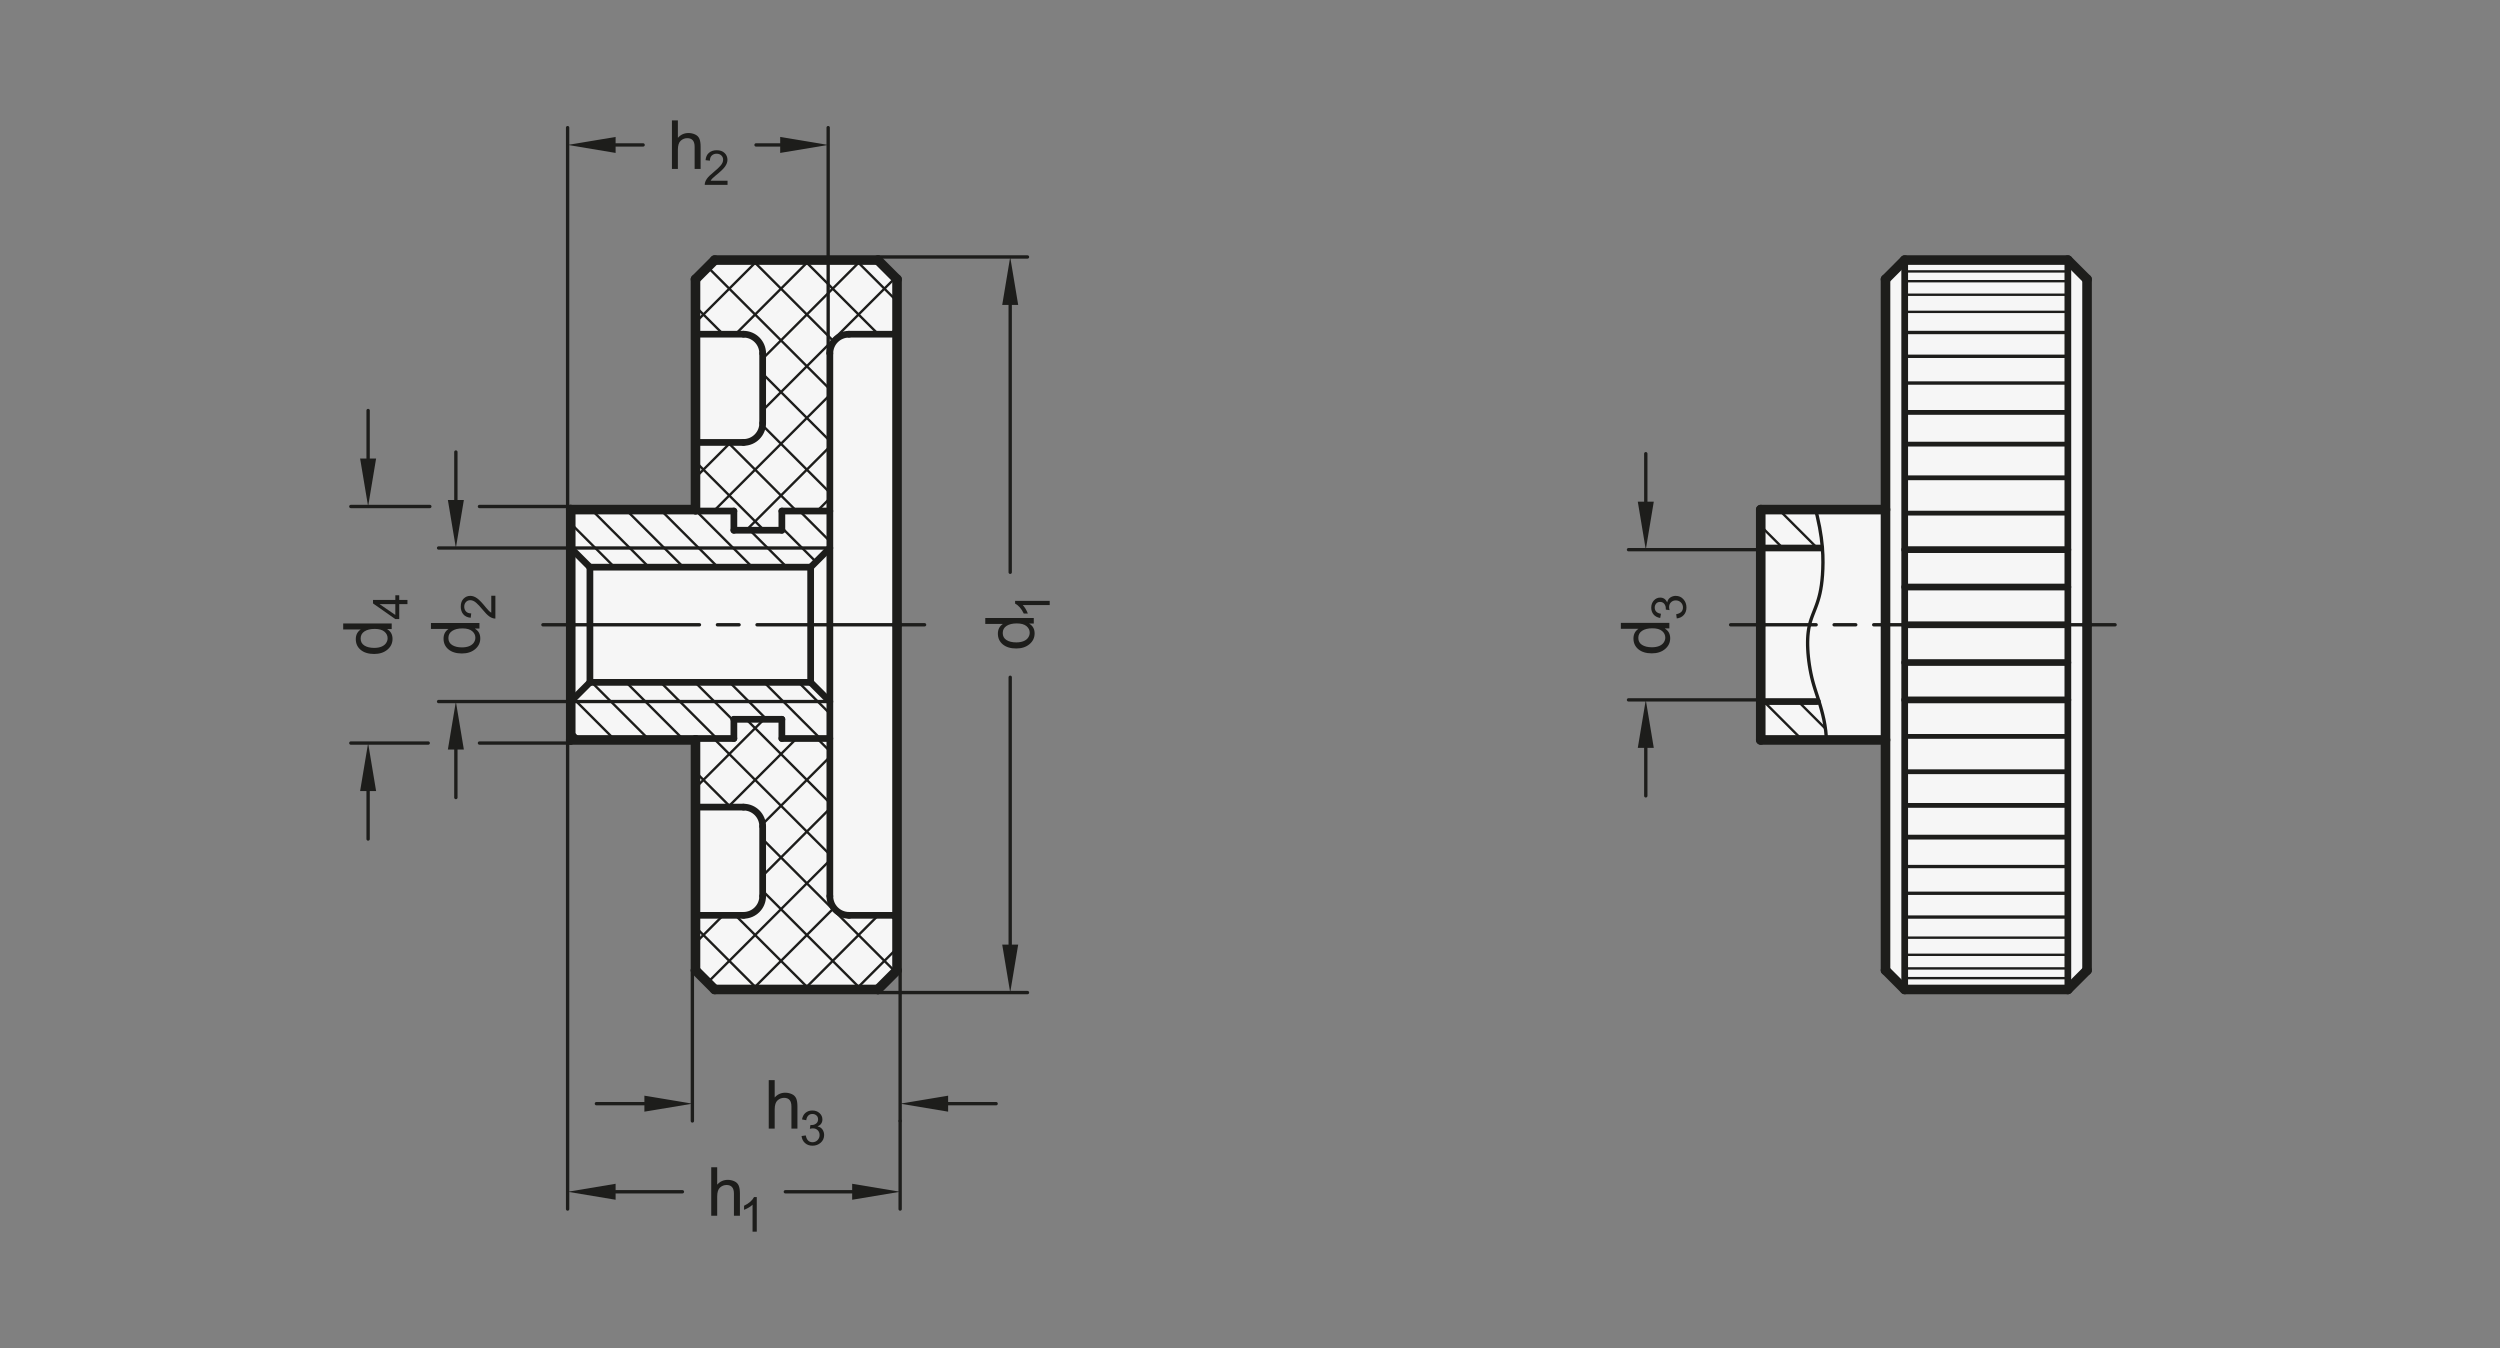 <?xml version="1.0" encoding="UTF-8"?>
<svg xmlns="http://www.w3.org/2000/svg" version="1.1" viewBox="0 0 369.213 199.134">
  <rect x="0" y="0" width="369.213" height="199.134" fill="#808080" stroke="none"/>
  <!-- Generator: Adobe Illustrator 28.6.0, SVG Export Plug-In . SVG Version: 1.2.0 Build 709)  -->
  <g>
    <g id="MD_x5F_3_x5F_FUELLUNG_x5F_WS">
      <g id="POLYLINE">
        <polygon points="278.462 41.246 278.462 75.262 260.037 75.262 260.037 92.27 260.037 109.278 278.462 109.278 278.462 143.293 281.296 146.128 305.391 146.128 308.226 143.293 308.226 92.27 308.226 41.246 305.391 38.411 281.296 38.411 278.462 41.246" fill="#fff"/>
      </g>
      <g id="POLYLINE-2" data-name="POLYLINE">
        <polygon points="84.289 92.27 84.289 75.262 102.714 75.262 102.714 41.246 105.548 38.411 129.643 38.411 132.478 41.246 132.478 92.27 132.478 143.293 129.643 146.128 105.548 146.128 102.714 143.293 102.714 109.278 84.289 109.278 84.289 92.27" fill="#fff"/>
      </g>
    </g>
    <g id="MD_x5F_3_x5F_FUELLUNG_x5F_GR">
      <g id="POLYLINE-3" data-name="POLYLINE">
        <polygon points="84.289 92.27 84.289 75.262 102.714 75.262 102.714 41.246 105.548 38.411 129.643 38.411 132.478 41.246 132.478 92.27 132.478 143.293 129.643 146.128 105.548 146.128 102.714 143.293 102.714 109.278 84.289 109.278 84.289 92.27" fill="#f6f6f6"/>
      </g>
      <g id="POLYLINE-4" data-name="POLYLINE">
        <polygon points="278.462 41.246 278.462 75.262 260.037 75.262 260.037 92.27 260.037 109.278 278.462 109.278 278.462 143.293 281.296 146.128 305.391 146.128 308.226 143.293 308.226 92.27 308.226 41.246 305.391 38.411 281.296 38.411 278.462 41.246" fill="#f6f6f6"/>
      </g>
    </g>
    <g id="MD_x5F_1_x5F_070">
      <g id="LINE">
        <line x1="122.556" y1="52.192" x2="122.556" y2="92.27" fill="none" stroke="#1d1d1b" stroke-linecap="round" stroke-linejoin="round" stroke-width=".992"/>
      </g>
      <g id="LINE-2" data-name="LINE">
        <line x1="112.635" y1="62.506" x2="112.635" y2="52.192" fill="none" stroke="#1d1d1b" stroke-linecap="round" stroke-linejoin="round" stroke-width=".992"/>
      </g>
      <g id="LINE-3" data-name="LINE">
        <line x1="102.744" y1="49.357" x2="109.8" y2="49.357" fill="none" stroke="#1d1d1b" stroke-linecap="round" stroke-linejoin="round" stroke-width=".992"/>
      </g>
      <g id="LINE-4" data-name="LINE">
        <line x1="102.714" y1="65.341" x2="109.8" y2="65.341" fill="none" stroke="#1d1d1b" stroke-linecap="round" stroke-linejoin="round" stroke-width=".992"/>
      </g>
      <g id="LINE-5" data-name="LINE">
        <line x1="125.391" y1="49.357" x2="132.508" y2="49.357" fill="none" stroke="#1d1d1b" stroke-linecap="round" stroke-linejoin="round" stroke-width=".992"/>
      </g>
      <g id="ARC">
        <path d="M125.391,49.357c-1.566,0-2.835,1.269-2.835,2.835" fill="none" stroke="#1d1d1b" stroke-linecap="round" stroke-linejoin="round" stroke-width=".992"/>
      </g>
      <g id="ARC-2" data-name="ARC">
        <path d="M112.635,52.192c0-1.566-1.269-2.835-2.835-2.835" fill="none" stroke="#1d1d1b" stroke-linecap="round" stroke-linejoin="round" stroke-width=".992"/>
      </g>
      <g id="ARC-3" data-name="ARC">
        <path d="M109.8,65.341c1.566,0,2.835-1.269,2.835-2.835" fill="none" stroke="#1d1d1b" stroke-linecap="round" stroke-linejoin="round" stroke-width=".992"/>
      </g>
      <g id="LINE-6" data-name="LINE">
        <line x1="87.123" y1="83.766" x2="119.722" y2="83.766" fill="none" stroke="#1d1d1b" stroke-linecap="round" stroke-linejoin="round" stroke-width=".992"/>
      </g>
      <g id="LINE-7" data-name="LINE">
        <line x1="87.123" y1="92.27" x2="87.123" y2="83.766" fill="none" stroke="#1d1d1b" stroke-linecap="round" stroke-linejoin="round" stroke-width=".992"/>
      </g>
      <g id="LINE-8" data-name="LINE">
        <line x1="87.123" y1="83.766" x2="84.289" y2="80.931" fill="none" stroke="#1d1d1b" stroke-linecap="round" stroke-linejoin="round" stroke-width=".992"/>
      </g>
      <g id="LINE-9" data-name="LINE">
        <line x1="87.123" y1="100.774" x2="84.289" y2="103.608" fill="none" stroke="#1d1d1b" stroke-linecap="round" stroke-linejoin="round" stroke-width=".992"/>
      </g>
      <g id="LINE-10" data-name="LINE">
        <line x1="87.123" y1="92.27" x2="87.123" y2="100.774" fill="none" stroke="#1d1d1b" stroke-linecap="round" stroke-linejoin="round" stroke-width=".992"/>
      </g>
      <g id="LINE-11" data-name="LINE">
        <line x1="87.123" y1="100.774" x2="119.722" y2="100.774" fill="none" stroke="#1d1d1b" stroke-linecap="round" stroke-linejoin="round" stroke-width=".992"/>
      </g>
      <g id="ARC-4" data-name="ARC">
        <path d="M112.635,122.034c0-1.566-1.269-2.835-2.835-2.835" fill="none" stroke="#1d1d1b" stroke-linecap="round" stroke-linejoin="round" stroke-width=".992"/>
      </g>
      <g id="ARC-5" data-name="ARC">
        <path d="M109.8,135.182c1.566,0,2.835-1.269,2.835-2.835" fill="none" stroke="#1d1d1b" stroke-linecap="round" stroke-linejoin="round" stroke-width=".992"/>
      </g>
      <g id="ARC-6" data-name="ARC">
        <path d="M122.556,132.347c0,1.566,1.269,2.835,2.835,2.835" fill="none" stroke="#1d1d1b" stroke-linecap="round" stroke-linejoin="round" stroke-width=".992"/>
      </g>
      <g id="LINE-12" data-name="LINE">
        <line x1="125.391" y1="135.182" x2="132.508" y2="135.182" fill="none" stroke="#1d1d1b" stroke-linecap="round" stroke-linejoin="round" stroke-width=".992"/>
      </g>
      <g id="LINE-13" data-name="LINE">
        <line x1="102.714" y1="119.199" x2="109.8" y2="119.199" fill="none" stroke="#1d1d1b" stroke-linecap="round" stroke-linejoin="round" stroke-width=".992"/>
      </g>
      <g id="LINE-14" data-name="LINE">
        <line x1="102.744" y1="135.182" x2="109.8" y2="135.182" fill="none" stroke="#1d1d1b" stroke-linecap="round" stroke-linejoin="round" stroke-width=".992"/>
      </g>
      <g id="LINE-15" data-name="LINE">
        <line x1="112.635" y1="122.034" x2="112.635" y2="132.347" fill="none" stroke="#1d1d1b" stroke-linecap="round" stroke-linejoin="round" stroke-width=".992"/>
      </g>
      <g id="LINE-16" data-name="LINE">
        <line x1="122.556" y1="132.347" x2="122.556" y2="92.27" fill="none" stroke="#1d1d1b" stroke-linecap="round" stroke-linejoin="round" stroke-width=".992"/>
      </g>
      <g id="LINE-17" data-name="LINE">
        <line x1="260.037" y1="80.931" x2="268.892" y2="80.932" fill="none" stroke="#1d1d1b" stroke-linecap="round" stroke-linejoin="round" stroke-width=".992"/>
      </g>
      <g id="LINE-18" data-name="LINE">
        <line x1="260.037" y1="103.608" x2="268.397" y2="103.608" fill="none" stroke="#1d1d1b" stroke-linecap="round" stroke-linejoin="round" stroke-width=".992"/>
      </g>
      <g id="LINE-19" data-name="LINE">
        <line x1="281.296" y1="38.411" x2="281.296" y2="146.128" fill="none" stroke="#1d1d1b" stroke-linecap="round" stroke-linejoin="round" stroke-width=".992"/>
      </g>
      <g id="LINE-20" data-name="LINE">
        <line x1="305.391" y1="38.411" x2="305.391" y2="146.128" fill="none" stroke="#1d1d1b" stroke-linecap="round" stroke-linejoin="round" stroke-width=".992"/>
      </g>
      <g id="LINE-21" data-name="LINE">
        <line x1="305.391" y1="86.693" x2="281.296" y2="86.693" fill="none" stroke="#1d1d1b" stroke-linecap="round" stroke-linejoin="round" stroke-width=".992"/>
      </g>
      <g id="LINE-22" data-name="LINE">
        <line x1="305.391" y1="81.176" x2="281.296" y2="81.176" fill="none" stroke="#1d1d1b" stroke-linecap="round" stroke-linejoin="round" stroke-width=".992"/>
      </g>
      <g id="LINE-23" data-name="LINE">
        <line x1="305.391" y1="92.27" x2="281.296" y2="92.27" fill="none" stroke="#1d1d1b" stroke-linecap="round" stroke-linejoin="round" stroke-width=".992"/>
      </g>
      <g id="LINE-24" data-name="LINE">
        <line x1="305.391" y1="97.847" x2="281.296" y2="97.847" fill="none" stroke="#1d1d1b" stroke-linecap="round" stroke-linejoin="round" stroke-width=".992"/>
      </g>
      <g id="LINE-25" data-name="LINE">
        <line x1="305.391" y1="103.363" x2="281.296" y2="103.363" fill="none" stroke="#1d1d1b" stroke-linecap="round" stroke-linejoin="round" stroke-width=".992"/>
      </g>
      <g id="LINE-26" data-name="LINE">
        <line x1="102.714" y1="75.474" x2="108.383" y2="75.474" fill="none" stroke="#1d1d1b" stroke-linecap="round" stroke-linejoin="round" stroke-width=".992"/>
      </g>
      <g id="LINE-27" data-name="LINE">
        <line x1="108.383" y1="78.309" x2="115.47" y2="78.309" fill="none" stroke="#1d1d1b" stroke-linecap="round" stroke-linejoin="round" stroke-width=".992"/>
      </g>
      <g id="LINE-28" data-name="LINE">
        <line x1="108.383" y1="75.474" x2="108.383" y2="78.309" fill="none" stroke="#1d1d1b" stroke-linecap="round" stroke-linejoin="round" stroke-width=".992"/>
      </g>
      <g id="LINE-29" data-name="LINE">
        <line x1="115.47" y1="75.474" x2="115.47" y2="78.309" fill="none" stroke="#1d1d1b" stroke-linecap="round" stroke-linejoin="round" stroke-width=".992"/>
      </g>
      <g id="LINE-30" data-name="LINE">
        <line x1="115.47" y1="75.474" x2="122.556" y2="75.474" fill="none" stroke="#1d1d1b" stroke-linecap="round" stroke-linejoin="round" stroke-width=".992"/>
      </g>
      <g id="LINE-31" data-name="LINE">
        <line x1="115.47" y1="109.065" x2="122.556" y2="109.065" fill="none" stroke="#1d1d1b" stroke-linecap="round" stroke-linejoin="round" stroke-width=".992"/>
      </g>
      <g id="LINE-32" data-name="LINE">
        <line x1="115.47" y1="109.065" x2="115.47" y2="106.23" fill="none" stroke="#1d1d1b" stroke-linecap="round" stroke-linejoin="round" stroke-width=".992"/>
      </g>
      <g id="LINE-33" data-name="LINE">
        <line x1="108.383" y1="109.065" x2="108.383" y2="106.23" fill="none" stroke="#1d1d1b" stroke-linecap="round" stroke-linejoin="round" stroke-width=".992"/>
      </g>
      <g id="LINE-34" data-name="LINE">
        <line x1="108.383" y1="106.23" x2="115.47" y2="106.23" fill="none" stroke="#1d1d1b" stroke-linecap="round" stroke-linejoin="round" stroke-width=".992"/>
      </g>
      <g id="LINE-35" data-name="LINE">
        <line x1="102.714" y1="109.065" x2="108.383" y2="109.065" fill="none" stroke="#1d1d1b" stroke-linecap="round" stroke-linejoin="round" stroke-width=".992"/>
      </g>
      <g id="LINE-36" data-name="LINE">
        <line x1="119.722" y1="83.766" x2="119.722" y2="100.774" fill="none" stroke="#1d1d1b" stroke-linecap="round" stroke-linejoin="round" stroke-width=".992"/>
      </g>
      <g id="LINE-37" data-name="LINE">
        <line x1="122.556" y1="80.931" x2="119.722" y2="83.766" fill="none" stroke="#1d1d1b" stroke-linecap="round" stroke-linejoin="round" stroke-width=".992"/>
      </g>
      <g id="LINE-38" data-name="LINE">
        <line x1="122.556" y1="103.608" x2="119.722" y2="100.774" fill="none" stroke="#1d1d1b" stroke-linecap="round" stroke-linejoin="round" stroke-width=".992"/>
      </g>
    </g>
    <g id="MD_x5F_1_x5F_035">
      <g id="LINE-39" data-name="LINE">
        <line x1="84.289" y1="80.931" x2="122.556" y2="80.931" fill="none" stroke="#1d1d1b" stroke-linecap="round" stroke-linejoin="round" stroke-width=".496"/>
      </g>
      <g id="LINE-40" data-name="LINE">
        <line x1="84.289" y1="103.608" x2="122.556" y2="103.608" fill="none" stroke="#1d1d1b" stroke-linecap="round" stroke-linejoin="round" stroke-width=".496"/>
      </g>
      <g id="POLYLINE-5" data-name="POLYLINE">
        <polyline points="268.133 75.262 268.37 76.18 268.729 77.875 268.975 79.396 269.128 80.758 269.205 81.976 269.223 83.066 269.201 84.042 269.154 84.918 269.085 85.706 268.999 86.413 268.896 87.049 268.78 87.624 268.652 88.146 268.515 88.624 268.371 89.069 268.223 89.487 268.073 89.885 267.923 90.269 267.776 90.643 267.635 91.012 267.503 91.381 267.381 91.757 267.273 92.143 267.18 92.545 267.103 92.963 267.043 93.4 266.998 93.855 266.969 94.329 266.957 94.823 266.96 95.339 266.98 95.877 267.015 96.437 267.067 97.015 267.134 97.606 267.218 98.207 267.317 98.813 267.433 99.418 267.564 100.019 267.712 100.611 267.875 101.191 268.051 101.766 268.236 102.342 268.428 102.929 268.622 103.535 268.816 104.166 269.006 104.832 269.189 105.54 269.361 106.297 269.512 107.104 269.634 107.958 269.715 108.859 269.729 109.278" fill="none" stroke="#1d1d1b" stroke-linecap="round" stroke-linejoin="round" stroke-width=".496"/>
      </g>
      <g id="LINE-41" data-name="LINE">
        <line x1="80.182" y1="92.27" x2="103.299" y2="92.27" fill="none" stroke="#1d1d1b" stroke-linecap="round" stroke-linejoin="round" stroke-width=".496"/>
      </g>
      <g id="LINE-42" data-name="LINE">
        <line x1="111.803" y1="92.27" x2="136.545" y2="92.27" fill="none" stroke="#1d1d1b" stroke-linecap="round" stroke-linejoin="round" stroke-width=".496"/>
      </g>
      <g id="LINE-43" data-name="LINE">
        <line x1="305.391" y1="92.27" x2="312.367" y2="92.27" fill="none" stroke="#1d1d1b" stroke-linecap="round" stroke-linejoin="round" stroke-width=".496"/>
      </g>
      <g id="LINE-44" data-name="LINE">
        <line x1="305.391" y1="56.568" x2="281.296" y2="56.568" fill="none" stroke="#1d1d1b" stroke-linecap="round" stroke-linejoin="round" stroke-width=".496"/>
      </g>
      <g id="LINE-45" data-name="LINE">
        <line x1="305.391" y1="52.619" x2="281.296" y2="52.619" fill="none" stroke="#1d1d1b" stroke-linecap="round" stroke-linejoin="round" stroke-width=".496"/>
      </g>
      <g id="LINE-46" data-name="LINE">
        <line x1="305.391" y1="49.104" x2="281.296" y2="49.104" fill="none" stroke="#1d1d1b" stroke-linecap="round" stroke-linejoin="round" stroke-width=".496"/>
      </g>
      <g id="LINE-47" data-name="LINE">
        <line x1="305.391" y1="127.972" x2="281.296" y2="127.972" fill="none" stroke="#1d1d1b" stroke-linecap="round" stroke-linejoin="round" stroke-width=".496"/>
      </g>
      <g id="LINE-48" data-name="LINE">
        <line x1="305.391" y1="131.921" x2="281.296" y2="131.921" fill="none" stroke="#1d1d1b" stroke-linecap="round" stroke-linejoin="round" stroke-width=".496"/>
      </g>
      <g id="LINE-49" data-name="LINE">
        <line x1="305.391" y1="135.435" x2="281.296" y2="135.435" fill="none" stroke="#1d1d1b" stroke-linecap="round" stroke-linejoin="round" stroke-width=".496"/>
      </g>
      <g id="LINE-50" data-name="LINE">
        <line x1="105.953" y1="92.27" x2="109.149" y2="92.27" fill="none" stroke="#1d1d1b" stroke-linecap="round" stroke-linejoin="round" stroke-width=".496"/>
      </g>
      <g id="LINE-51" data-name="LINE">
        <line x1="255.588" y1="92.27" x2="268.217" y2="92.27" fill="none" stroke="#1d1d1b" stroke-linecap="round" stroke-linejoin="round" stroke-width=".496"/>
      </g>
      <g id="LINE-52" data-name="LINE">
        <line x1="276.721" y1="92.27" x2="281.296" y2="92.27" fill="none" stroke="#1d1d1b" stroke-linecap="round" stroke-linejoin="round" stroke-width=".496"/>
      </g>
      <g id="LINE-53" data-name="LINE">
        <line x1="270.871" y1="92.27" x2="274.067" y2="92.27" fill="none" stroke="#1d1d1b" stroke-linecap="round" stroke-linejoin="round" stroke-width=".496"/>
      </g>
    </g>
    <g id="MD_x5F_2_x5F_BEMASSUNG">
      <g id="LINE-54" data-name="LINE">
        <line x1="84.289" y1="74.801" x2="70.809" y2="74.801" fill="#1d1d1b" stroke="#1d1d1b" stroke-linecap="round" stroke-linejoin="round" stroke-width=".496"/>
      </g>
      <g id="LINE-55" data-name="LINE">
        <line x1="84.289" y1="109.738" x2="70.809" y2="109.738" fill="#1d1d1b" stroke="#1d1d1b" stroke-linecap="round" stroke-linejoin="round" stroke-width=".496"/>
      </g>
      <g id="LINE-56" data-name="LINE">
        <line x1="260.037" y1="81.179" x2="240.507" y2="81.179" fill="#1d1d1b" stroke="#1d1d1b" stroke-linecap="round" stroke-linejoin="round" stroke-width=".496"/>
      </g>
      <g id="LINE-57" data-name="LINE">
        <line x1="260.037" y1="103.36" x2="240.507" y2="103.36" fill="#1d1d1b" stroke="#1d1d1b" stroke-linecap="round" stroke-linejoin="round" stroke-width=".496"/>
      </g>
      <g id="LINE-58" data-name="LINE">
        <line x1="243.058" y1="74.093" x2="243.058" y2="67.006" fill="#1d1d1b" stroke="#1d1d1b" stroke-linecap="round" stroke-linejoin="round" stroke-width=".496"/>
      </g>
      <g id="LINE-59" data-name="LINE">
        <line x1="243.058" y1="110.447" x2="243.058" y2="117.534" fill="#1d1d1b" stroke="#1d1d1b" stroke-linecap="round" stroke-linejoin="round" stroke-width=".496"/>
      </g>
      <g id="SOLID">
        <polygon points="241.877 74.093 243.058 81.179 244.239 74.093 241.877 74.093" fill="#1d1d1b"/>
      </g>
      <g id="SOLID-2" data-name="SOLID">
        <polygon points="241.877 110.447 243.058 103.36 244.239 110.447 241.877 110.447" fill="#1d1d1b"/>
      </g>
      <g id="MTEXT">
        <path d="M246.541,91.989v.821h-.66v.02c.521.316.782.793.782,1.432,0,.635-.252,1.166-.755,1.591-.504.425-1.156.638-1.957.638-.838,0-1.499-.2-1.984-.601s-.729-.93-.729-1.588c0-.619.236-1.09.709-1.413v-.02h-2.571v-.879h7.165ZM245.939,94.169c0-.384-.157-.71-.474-.978s-.795-.401-1.437-.401c-.633,0-1.136.122-1.511.367-.374.244-.562.595-.562,1.051s.183.801.55,1.034c.366.233.848.35,1.444.35.43,0,.794-.063,1.092-.188s.522-.3.672-.525c.15-.225.225-.461.225-.708Z" fill="#1d1d1b"/>
        <path d="M246.226,88.955c.061-.314.213-.552.456-.713.244-.161.51-.241.797-.241.463,0,.843.168,1.14.505.298.336.446.74.446,1.209,0,.449-.131.819-.393,1.11-.261.292-.607.461-1.037.51l-.087-.625c.336-.062.587-.176.753-.342.167-.165.25-.383.25-.654,0-.292-.103-.539-.308-.741-.204-.202-.455-.303-.751-.303-.284,0-.521.092-.708.275-.188.184-.281.424-.281.72,0,.121.022.267.066.441l-.548-.073c0-.167-.009-.298-.024-.396-.017-.097-.056-.206-.118-.326-.062-.12-.152-.22-.269-.298-.117-.079-.263-.118-.436-.118-.253,0-.448.084-.587.252-.139.167-.208.361-.208.581,0,.252.08.458.239.616.159.159.388.259.684.3l-.114.625c-.442-.081-.772-.259-.992-.536-.22-.276-.33-.606-.33-.991,0-.423.128-.776.384-1.06.255-.283.568-.425.938-.425.474,0,.815.232,1.023.697h.014Z" fill="#1d1d1b"/>
      </g>
      <g id="LINE-60" data-name="LINE">
        <line x1="129.643" y1="37.951" x2="151.743" y2="37.951" fill="#1d1d1b" stroke="#1d1d1b" stroke-linecap="round" stroke-linejoin="round" stroke-width=".496"/>
      </g>
      <g id="LINE-61" data-name="LINE">
        <line x1="129.643" y1="146.589" x2="151.743" y2="146.589" fill="#1d1d1b" stroke="#1d1d1b" stroke-linecap="round" stroke-linejoin="round" stroke-width=".496"/>
      </g>
      <g id="LINE-62" data-name="LINE">
        <line x1="149.192" y1="45.037" x2="149.192" y2="84.515" fill="#1d1d1b" stroke="#1d1d1b" stroke-linecap="round" stroke-linejoin="round" stroke-width=".496"/>
      </g>
      <g id="LINE-63" data-name="LINE">
        <line x1="149.192" y1="139.502" x2="149.192" y2="100.024" fill="#1d1d1b" stroke="#1d1d1b" stroke-linecap="round" stroke-linejoin="round" stroke-width=".496"/>
      </g>
      <g id="SOLID-3" data-name="SOLID">
        <polygon points="148.011 45.037 149.192 37.951 150.373 45.037 148.011 45.037" fill="#1d1d1b"/>
      </g>
      <g id="SOLID-4" data-name="SOLID">
        <polygon points="148.011 139.502 149.192 146.589 150.373 139.502 148.011 139.502" fill="#1d1d1b"/>
      </g>
      <g id="MTEXT-2" data-name="MTEXT">
        <path d="M152.675,91.27v.821h-.66v.02c.521.316.782.793.782,1.432,0,.635-.252,1.166-.755,1.591-.504.425-1.156.638-1.957.638-.838,0-1.499-.2-1.984-.601s-.729-.93-.729-1.588c0-.619.236-1.09.709-1.413v-.02h-2.571v-.879h7.165ZM152.074,93.449c0-.384-.157-.71-.474-.978s-.795-.401-1.437-.401c-.633,0-1.136.122-1.511.367-.374.244-.562.595-.562,1.051s.183.801.55,1.034c.366.233.848.35,1.444.35.43,0,.794-.063,1.092-.188s.522-.3.672-.525c.15-.225.225-.461.225-.708Z" fill="#1d1d1b"/>
        <path d="M155.027,88.736v.625h-3.98c.297.312.548.73.753,1.253h-.604c-.345-.72-.771-1.21-1.28-1.471v-.406h5.111Z" fill="#1d1d1b"/>
      </g>
      <g id="LINE-64" data-name="LINE">
        <line x1="122.308" y1="52.192" x2="122.308" y2="18.852" fill="#1d1d1b" stroke="#1d1d1b" stroke-linecap="round" stroke-linejoin="round" stroke-width=".496"/>
      </g>
      <g id="LINE-65" data-name="LINE">
        <line x1="83.828" y1="75.262" x2="83.828" y2="18.852" fill="#1d1d1b" stroke="#1d1d1b" stroke-linecap="round" stroke-linejoin="round" stroke-width=".496"/>
      </g>
      <g id="LINE-66" data-name="LINE">
        <line x1="115.222" y1="21.404" x2="111.656" y2="21.404" fill="#1d1d1b" stroke="#1d1d1b" stroke-linecap="round" stroke-linejoin="round" stroke-width=".496"/>
      </g>
      <g id="LINE-67" data-name="LINE">
        <line x1="90.915" y1="21.404" x2="94.976" y2="21.404" fill="#1d1d1b" stroke="#1d1d1b" stroke-linecap="round" stroke-linejoin="round" stroke-width=".496"/>
      </g>
      <g id="MTEXT-3" data-name="MTEXT">
        <path d="M103.47,24.947h-.884v-3.274c0-.424-.091-.741-.274-.953s-.455-.317-.816-.317c-.359,0-.679.124-.96.374-.282.249-.423.694-.423,1.336v2.835h-.88v-7.165h.88v2.571c.417-.473.938-.709,1.564-.709.335,0,.656.068.963.205.306.137.521.347.645.631.124.283.186.678.186,1.183v3.284Z" fill="#1d1d1b"/>
        <path d="M107.447,27.299h-3.369c0-.287.1-.577.3-.871.2-.294.575-.661,1.123-1.104.335-.269.635-.55.899-.845s.396-.592.396-.89c0-.257-.091-.47-.272-.638-.182-.167-.411-.251-.688-.251-.28,0-.515.086-.705.259-.19.172-.286.43-.288.771l-.642-.072c.04-.477.209-.841.509-1.094.299-.252.679-.378,1.14-.378.5,0,.889.139,1.167.415.279.276.418.609.418,1.001,0,.326-.118.656-.352.99-.235.335-.703.781-1.404,1.342-.368.293-.612.547-.732.76h2.502v.604Z" fill="#1d1d1b"/>
      </g>
      <g id="SOLID-5" data-name="SOLID">
        <polygon points="115.222 20.223 122.308 21.404 115.222 22.585 115.222 20.223" fill="#1d1d1b"/>
      </g>
      <g id="SOLID-6" data-name="SOLID">
        <polygon points="90.915 20.223 83.828 21.404 90.915 22.585 90.915 20.223" fill="#1d1d1b"/>
      </g>
      <g id="LINE-68" data-name="LINE">
        <line x1="63.479" y1="74.801" x2="51.813" y2="74.801" fill="#1d1d1b" stroke="#1d1d1b" stroke-linecap="round" stroke-linejoin="round" stroke-width=".496"/>
      </g>
      <g id="LINE-69" data-name="LINE">
        <line x1="63.239" y1="109.738" x2="51.813" y2="109.738" fill="#1d1d1b" stroke="#1d1d1b" stroke-linecap="round" stroke-linejoin="round" stroke-width=".496"/>
      </g>
      <g id="LINE-70" data-name="LINE">
        <line x1="54.365" y1="67.715" x2="54.365" y2="60.628" fill="#1d1d1b" stroke="#1d1d1b" stroke-linecap="round" stroke-linejoin="round" stroke-width=".496"/>
      </g>
      <g id="LINE-71" data-name="LINE">
        <line x1="54.365" y1="116.825" x2="54.365" y2="123.911" fill="#1d1d1b" stroke="#1d1d1b" stroke-linecap="round" stroke-linejoin="round" stroke-width=".496"/>
      </g>
      <g id="MTEXT-4" data-name="MTEXT">
        <path d="M57.848,92.08v.821h-.66v.02c.521.316.782.793.782,1.432,0,.635-.252,1.166-.755,1.591-.504.425-1.156.638-1.957.638-.838,0-1.499-.2-1.984-.601s-.729-.93-.729-1.588c0-.619.236-1.09.709-1.413v-.02h-2.571v-.879h7.165ZM57.246,94.26c0-.384-.157-.71-.474-.978s-.795-.401-1.437-.401c-.633,0-1.136.122-1.511.367-.374.244-.562.595-.562,1.051s.183.801.55,1.034c.366.233.848.35,1.444.35.43,0,.794-.063,1.092-.188s.522-.3.672-.525c.15-.225.225-.461.225-.708Z" fill="#1d1d1b"/>
        <path d="M58.959,87.914v.687h1.215v.625h-1.215v2.204h-.576l-3.296-2.314v-.514h3.296v-.687h.576ZM58.383,89.226h-2.297v.014l2.297,1.579v-1.593Z" fill="#1d1d1b"/>
      </g>
      <g id="SOLID-7" data-name="SOLID">
        <polygon points="53.183 67.715 54.365 74.801 55.546 67.715 53.183 67.715" fill="#1d1d1b"/>
      </g>
      <g id="SOLID-8" data-name="SOLID">
        <polygon points="53.183 116.825 54.365 109.738 55.546 116.825 53.183 116.825" fill="#1d1d1b"/>
      </g>
      <g id="LINE-72" data-name="LINE">
        <line x1="84.289" y1="80.931" x2="64.774" y2="80.931" fill="#1d1d1b" stroke="#1d1d1b" stroke-linecap="round" stroke-linejoin="round" stroke-width=".496"/>
      </g>
      <g id="LINE-73" data-name="LINE">
        <line x1="84.289" y1="103.608" x2="64.774" y2="103.608" fill="#1d1d1b" stroke="#1d1d1b" stroke-linecap="round" stroke-linejoin="round" stroke-width=".496"/>
      </g>
      <g id="LINE-74" data-name="LINE">
        <line x1="67.325" y1="73.845" x2="67.325" y2="66.758" fill="#1d1d1b" stroke="#1d1d1b" stroke-linecap="round" stroke-linejoin="round" stroke-width=".496"/>
      </g>
      <g id="LINE-75" data-name="LINE">
        <line x1="67.325" y1="110.695" x2="67.325" y2="117.782" fill="#1d1d1b" stroke="#1d1d1b" stroke-linecap="round" stroke-linejoin="round" stroke-width=".496"/>
      </g>
      <g id="MTEXT-5" data-name="MTEXT">
        <path d="M70.808,92.007v.821h-.66v.02c.521.316.782.793.782,1.432,0,.635-.252,1.166-.755,1.591-.504.425-1.156.638-1.957.638-.838,0-1.499-.2-1.984-.601s-.729-.93-.729-1.588c0-.619.236-1.09.709-1.413v-.02h-2.571v-.879h7.165ZM70.206,94.187c0-.384-.157-.71-.474-.978s-.795-.401-1.437-.401c-.633,0-1.136.122-1.511.367-.374.244-.562.595-.562,1.051s.183.801.55,1.034c.366.233.848.35,1.444.35.43,0,.794-.063,1.092-.188s.522-.3.672-.525c.15-.225.225-.461.225-.708Z" fill="#1d1d1b"/>
        <path d="M73.16,87.987v3.369c-.287,0-.577-.1-.871-.3-.294-.2-.661-.575-1.104-1.123-.269-.335-.55-.635-.845-.899s-.592-.396-.89-.396c-.257,0-.47.091-.638.272-.167.182-.251.411-.251.688,0,.28.086.515.259.705.172.19.43.286.771.288l-.072.642c-.477-.04-.841-.209-1.094-.509-.252-.299-.378-.679-.378-1.14,0-.5.139-.889.415-1.167.276-.279.609-.418,1.001-.418.326,0,.656.118.99.352.335.235.781.703,1.342,1.404.293.368.547.612.76.732v-2.502h.604Z" fill="#1d1d1b"/>
      </g>
      <g id="SOLID-9" data-name="SOLID">
        <polygon points="66.144 73.845 67.325 80.931 68.506 73.845 66.144 73.845" fill="#1d1d1b"/>
      </g>
      <g id="SOLID-10" data-name="SOLID">
        <polygon points="66.144 110.695 67.325 103.608 68.506 110.695 66.144 110.695" fill="#1d1d1b"/>
      </g>
      <g id="LINE-76" data-name="LINE">
        <line x1="102.253" y1="143.293" x2="102.253" y2="165.547" fill="#1d1d1b" stroke="#1d1d1b" stroke-linecap="round" stroke-linejoin="round" stroke-width=".496"/>
      </g>
      <g id="LINE-77" data-name="LINE">
        <line x1="132.938" y1="143.293" x2="132.938" y2="165.547" fill="#1d1d1b" stroke="#1d1d1b" stroke-linecap="round" stroke-linejoin="round" stroke-width=".496"/>
      </g>
      <g id="LINE-78" data-name="LINE">
        <line x1="95.167" y1="162.996" x2="88.08" y2="162.996" fill="#1d1d1b" stroke="#1d1d1b" stroke-linecap="round" stroke-linejoin="round" stroke-width=".496"/>
      </g>
      <g id="LINE-79" data-name="LINE">
        <line x1="140.025" y1="162.996" x2="147.111" y2="162.996" fill="#1d1d1b" stroke="#1d1d1b" stroke-linecap="round" stroke-linejoin="round" stroke-width=".496"/>
      </g>
      <g id="MTEXT-6" data-name="MTEXT">
        <path d="M117.767,166.679h-.885v-3.274c0-.424-.091-.741-.273-.953s-.455-.317-.816-.317c-.358,0-.679.124-.96.374-.282.249-.423.694-.423,1.336v2.835h-.88v-7.165h.88v2.571c.417-.473.938-.709,1.563-.709.336,0,.656.068.963.205s.521.347.646.631c.124.283.186.678.186,1.183v3.284Z" fill="#1d1d1b"/>
        <path d="M120.758,166.365c.314.061.553.213.713.456.161.244.241.51.241.797,0,.463-.168.843-.505,1.14-.336.298-.739.446-1.209.446-.449,0-.819-.131-1.11-.393-.292-.261-.462-.607-.51-1.037l.624-.087c.062.336.177.587.342.753.165.167.384.25.654.25.291,0,.538-.103.741-.308.202-.204.303-.455.303-.751,0-.284-.092-.521-.275-.708s-.424-.281-.72-.281c-.121,0-.268.022-.441.066l.073-.548c.167,0,.299-.009.396-.024.098-.017.206-.056.326-.118s.22-.152.299-.269c.078-.117.118-.263.118-.436,0-.253-.084-.448-.252-.587s-.361-.208-.581-.208c-.252,0-.458.08-.616.239s-.259.388-.3.684l-.625-.114c.081-.442.26-.772.536-.992s.606-.33.991-.33c.423,0,.776.128,1.06.384.283.255.425.568.425.938,0,.474-.232.815-.697,1.023v.014Z" fill="#1d1d1b"/>
      </g>
      <g id="SOLID-11" data-name="SOLID">
        <polygon points="95.167 161.815 102.253 162.996 95.167 164.177 95.167 161.815" fill="#1d1d1b"/>
      </g>
      <g id="SOLID-12" data-name="SOLID">
        <polygon points="140.025 161.815 132.938 162.996 140.025 164.177 140.025 161.815" fill="#1d1d1b"/>
      </g>
      <g id="LINE-80" data-name="LINE">
        <line x1="132.938" y1="165.547" x2="132.938" y2="178.557" fill="#1d1d1b" stroke="#1d1d1b" stroke-linecap="round" stroke-linejoin="round" stroke-width=".496"/>
      </g>
      <g id="LINE-81" data-name="LINE">
        <line x1="83.828" y1="109.278" x2="83.828" y2="178.557" fill="#1d1d1b" stroke="#1d1d1b" stroke-linecap="round" stroke-linejoin="round" stroke-width=".496"/>
      </g>
      <g id="LINE-82" data-name="LINE">
        <line x1="125.852" y1="176.006" x2="115.985" y2="176.006" fill="#1d1d1b" stroke="#1d1d1b" stroke-linecap="round" stroke-linejoin="round" stroke-width=".496"/>
      </g>
      <g id="LINE-83" data-name="LINE">
        <line x1="90.915" y1="176.006" x2="100.781" y2="176.006" fill="#1d1d1b" stroke="#1d1d1b" stroke-linecap="round" stroke-linejoin="round" stroke-width=".496"/>
      </g>
      <g id="SOLID-13" data-name="SOLID">
        <polygon points="125.852 174.825 132.938 176.006 125.852 177.187 125.852 174.825" fill="#1d1d1b"/>
      </g>
      <g id="SOLID-14" data-name="SOLID">
        <polygon points="90.915 174.825 83.828 176.006 90.915 177.187 90.915 174.825" fill="#1d1d1b"/>
      </g>
      <g id="MTEXT-7" data-name="MTEXT">
        <path d="M109.275,179.549h-.884v-3.274c0-.424-.091-.741-.274-.953s-.455-.317-.816-.317c-.359,0-.679.124-.96.374-.282.249-.423.694-.423,1.336v2.835h-.88v-7.165h.88v2.571c.417-.473.938-.709,1.564-.709.335,0,.656.068.963.205.306.137.521.347.645.631.124.283.186.678.186,1.183v3.284Z" fill="#1d1d1b"/>
        <path d="M111.765,181.901h-.625v-3.98c-.312.297-.73.548-1.253.753v-.604c.72-.345,1.21-.771,1.471-1.28h.406v5.111Z" fill="#1d1d1b"/>
      </g>
    </g>
    <g id="MD_x5F_1_x5F_100">
      <g id="LINE-84" data-name="LINE">
        <line x1="84.289" y1="92.27" x2="84.289" y2="75.262" fill="none" stroke="#1d1d1b" stroke-linecap="round" stroke-linejoin="round" stroke-width="1.417"/>
      </g>
      <g id="LINE-85" data-name="LINE">
        <line x1="84.289" y1="75.262" x2="102.714" y2="75.262" fill="none" stroke="#1d1d1b" stroke-linecap="round" stroke-linejoin="round" stroke-width="1.417"/>
      </g>
      <g id="LINE-86" data-name="LINE">
        <line x1="102.714" y1="75.262" x2="102.714" y2="41.246" fill="none" stroke="#1d1d1b" stroke-linecap="round" stroke-linejoin="round" stroke-width="1.417"/>
      </g>
      <g id="LINE-87" data-name="LINE">
        <line x1="105.548" y1="38.411" x2="129.643" y2="38.411" fill="none" stroke="#1d1d1b" stroke-linecap="round" stroke-linejoin="round" stroke-width="1.417"/>
      </g>
      <g id="LINE-88" data-name="LINE">
        <line x1="132.478" y1="41.246" x2="132.478" y2="92.27" fill="none" stroke="#1d1d1b" stroke-linecap="round" stroke-linejoin="round" stroke-width="1.417"/>
      </g>
      <g id="LINE-89" data-name="LINE">
        <line x1="102.714" y1="41.246" x2="105.548" y2="38.411" fill="none" stroke="#1d1d1b" stroke-linecap="round" stroke-linejoin="round" stroke-width="1.417"/>
      </g>
      <g id="LINE-90" data-name="LINE">
        <line x1="129.643" y1="38.411" x2="132.478" y2="41.246" fill="none" stroke="#1d1d1b" stroke-linecap="round" stroke-linejoin="round" stroke-width="1.417"/>
      </g>
      <g id="LINE-91" data-name="LINE">
        <line x1="129.643" y1="146.128" x2="132.478" y2="143.293" fill="none" stroke="#1d1d1b" stroke-linecap="round" stroke-linejoin="round" stroke-width="1.417"/>
      </g>
      <g id="LINE-92" data-name="LINE">
        <line x1="102.714" y1="143.293" x2="105.548" y2="146.128" fill="none" stroke="#1d1d1b" stroke-linecap="round" stroke-linejoin="round" stroke-width="1.417"/>
      </g>
      <g id="LINE-93" data-name="LINE">
        <line x1="132.478" y1="143.293" x2="132.478" y2="92.27" fill="none" stroke="#1d1d1b" stroke-linecap="round" stroke-linejoin="round" stroke-width="1.417"/>
      </g>
      <g id="LINE-94" data-name="LINE">
        <line x1="105.548" y1="146.128" x2="129.643" y2="146.128" fill="none" stroke="#1d1d1b" stroke-linecap="round" stroke-linejoin="round" stroke-width="1.417"/>
      </g>
      <g id="LINE-95" data-name="LINE">
        <line x1="102.714" y1="109.278" x2="102.714" y2="143.293" fill="none" stroke="#1d1d1b" stroke-linecap="round" stroke-linejoin="round" stroke-width="1.417"/>
      </g>
      <g id="LINE-96" data-name="LINE">
        <line x1="84.289" y1="109.278" x2="102.714" y2="109.278" fill="none" stroke="#1d1d1b" stroke-linecap="round" stroke-linejoin="round" stroke-width="1.417"/>
      </g>
      <g id="LINE-97" data-name="LINE">
        <line x1="84.289" y1="92.27" x2="84.289" y2="109.278" fill="none" stroke="#1d1d1b" stroke-linecap="round" stroke-linejoin="round" stroke-width="1.417"/>
      </g>
      <g id="LINE-98" data-name="LINE">
        <line x1="260.037" y1="92.27" x2="260.037" y2="109.278" fill="none" stroke="#1d1d1b" stroke-linecap="round" stroke-linejoin="round" stroke-width="1.417"/>
      </g>
      <g id="LINE-99" data-name="LINE">
        <line x1="260.037" y1="109.278" x2="278.462" y2="109.278" fill="none" stroke="#1d1d1b" stroke-linecap="round" stroke-linejoin="round" stroke-width="1.417"/>
      </g>
      <g id="LINE-100" data-name="LINE">
        <line x1="281.296" y1="146.128" x2="305.391" y2="146.128" fill="none" stroke="#1d1d1b" stroke-linecap="round" stroke-linejoin="round" stroke-width="1.417"/>
      </g>
      <g id="LINE-101" data-name="LINE">
        <line x1="308.226" y1="143.293" x2="308.226" y2="92.27" fill="none" stroke="#1d1d1b" stroke-linecap="round" stroke-linejoin="round" stroke-width="1.417"/>
      </g>
      <g id="LINE-102" data-name="LINE">
        <line x1="278.462" y1="143.293" x2="281.296" y2="146.128" fill="none" stroke="#1d1d1b" stroke-linecap="round" stroke-linejoin="round" stroke-width="1.417"/>
      </g>
      <g id="LINE-103" data-name="LINE">
        <line x1="305.391" y1="146.128" x2="308.226" y2="143.293" fill="none" stroke="#1d1d1b" stroke-linecap="round" stroke-linejoin="round" stroke-width="1.417"/>
      </g>
      <g id="LINE-104" data-name="LINE">
        <line x1="305.391" y1="38.411" x2="308.226" y2="41.246" fill="none" stroke="#1d1d1b" stroke-linecap="round" stroke-linejoin="round" stroke-width="1.417"/>
      </g>
      <g id="LINE-105" data-name="LINE">
        <line x1="278.462" y1="41.246" x2="281.296" y2="38.411" fill="none" stroke="#1d1d1b" stroke-linecap="round" stroke-linejoin="round" stroke-width="1.417"/>
      </g>
      <g id="LINE-106" data-name="LINE">
        <line x1="308.226" y1="41.246" x2="308.226" y2="92.27" fill="none" stroke="#1d1d1b" stroke-linecap="round" stroke-linejoin="round" stroke-width="1.417"/>
      </g>
      <g id="LINE-107" data-name="LINE">
        <line x1="281.296" y1="38.411" x2="305.391" y2="38.411" fill="none" stroke="#1d1d1b" stroke-linecap="round" stroke-linejoin="round" stroke-width="1.417"/>
      </g>
      <g id="LINE-108" data-name="LINE">
        <line x1="278.462" y1="41.246" x2="278.462" y2="143.293" fill="none" stroke="#1d1d1b" stroke-linecap="round" stroke-linejoin="round" stroke-width="1.417"/>
      </g>
      <g id="LINE-109" data-name="LINE">
        <line x1="260.037" y1="75.262" x2="278.462" y2="75.262" fill="none" stroke="#1d1d1b" stroke-linecap="round" stroke-linejoin="round" stroke-width="1.417"/>
      </g>
      <g id="LINE-110" data-name="LINE">
        <line x1="260.037" y1="92.27" x2="260.037" y2="75.262" fill="none" stroke="#1d1d1b" stroke-linecap="round" stroke-linejoin="round" stroke-width="1.417"/>
      </g>
    </g>
    <g id="MD_x5F_1_x5F_050">
      <g id="LINE-111" data-name="LINE">
        <line x1="305.391" y1="75.782" x2="281.296" y2="75.782" fill="none" stroke="#1d1d1b" stroke-linecap="round" stroke-linejoin="round" stroke-width=".709"/>
      </g>
      <g id="LINE-112" data-name="LINE">
        <line x1="305.391" y1="70.568" x2="281.296" y2="70.568" fill="none" stroke="#1d1d1b" stroke-linecap="round" stroke-linejoin="round" stroke-width=".709"/>
      </g>
      <g id="LINE-113" data-name="LINE">
        <line x1="305.391" y1="65.592" x2="281.296" y2="65.592" fill="none" stroke="#1d1d1b" stroke-linecap="round" stroke-linejoin="round" stroke-width=".709"/>
      </g>
      <g id="LINE-114" data-name="LINE">
        <line x1="305.391" y1="60.908" x2="281.296" y2="60.908" fill="none" stroke="#1d1d1b" stroke-linecap="round" stroke-linejoin="round" stroke-width=".709"/>
      </g>
      <g id="LINE-115" data-name="LINE">
        <line x1="305.391" y1="108.758" x2="281.296" y2="108.758" fill="none" stroke="#1d1d1b" stroke-linecap="round" stroke-linejoin="round" stroke-width=".709"/>
      </g>
      <g id="LINE-116" data-name="LINE">
        <line x1="305.391" y1="113.971" x2="281.296" y2="113.971" fill="none" stroke="#1d1d1b" stroke-linecap="round" stroke-linejoin="round" stroke-width=".709"/>
      </g>
      <g id="LINE-117" data-name="LINE">
        <line x1="305.391" y1="118.948" x2="281.296" y2="118.948" fill="none" stroke="#1d1d1b" stroke-linecap="round" stroke-linejoin="round" stroke-width=".709"/>
      </g>
      <g id="LINE-118" data-name="LINE">
        <line x1="305.391" y1="123.631" x2="281.296" y2="123.631" fill="none" stroke="#1d1d1b" stroke-linecap="round" stroke-linejoin="round" stroke-width=".709"/>
      </g>
    </g>
    <g id="MD_x5F_1_x5F_025">
      <g id="LINE-119" data-name="LINE">
        <line x1="305.391" y1="46.062" x2="281.296" y2="46.062" fill="none" stroke="#1d1d1b" stroke-linecap="round" stroke-linejoin="round" stroke-width=".354"/>
      </g>
      <g id="LINE-120" data-name="LINE">
        <line x1="305.391" y1="43.527" x2="281.296" y2="43.527" fill="none" stroke="#1d1d1b" stroke-linecap="round" stroke-linejoin="round" stroke-width=".354"/>
      </g>
      <g id="LINE-121" data-name="LINE">
        <line x1="305.391" y1="41.525" x2="281.296" y2="41.525" fill="none" stroke="#1d1d1b" stroke-linecap="round" stroke-linejoin="round" stroke-width=".354"/>
      </g>
      <g id="LINE-122" data-name="LINE">
        <line x1="305.391" y1="40.08" x2="281.296" y2="40.08" fill="none" stroke="#1d1d1b" stroke-linecap="round" stroke-linejoin="round" stroke-width=".354"/>
      </g>
      <g id="LINE-123" data-name="LINE">
        <line x1="305.391" y1="138.477" x2="281.296" y2="138.477" fill="none" stroke="#1d1d1b" stroke-linecap="round" stroke-linejoin="round" stroke-width=".354"/>
      </g>
      <g id="LINE-124" data-name="LINE">
        <line x1="305.391" y1="141.013" x2="281.296" y2="141.013" fill="none" stroke="#1d1d1b" stroke-linecap="round" stroke-linejoin="round" stroke-width=".354"/>
      </g>
      <g id="LINE-125" data-name="LINE">
        <line x1="305.391" y1="143.014" x2="281.296" y2="143.014" fill="none" stroke="#1d1d1b" stroke-linecap="round" stroke-linejoin="round" stroke-width=".354"/>
      </g>
      <g id="LINE-126" data-name="LINE">
        <line x1="305.391" y1="144.46" x2="281.296" y2="144.46" fill="none" stroke="#1d1d1b" stroke-linecap="round" stroke-linejoin="round" stroke-width=".354"/>
      </g>
    </g>
    <g id="MD_x5F_2_x5F_SCHRAFFUR">
      <g id="HATCH">
        <path d="M269.361,106.297l-.172-.757-.183-.708-.19-.666-.171-.558h-8.608v5.669h9.693l-.014-.418-.082-.901-.122-.854-.152-.806ZM268.729,77.875l-.358-1.695-.237-.918h-8.096v5.669h9.103l-.011-.173-.153-1.362-.247-1.521Z" fill="none" fill-rule="evenodd"/>
        <path d="M261.079,109.278l-1.042-1.042M266.17,109.278l-5.669-5.669M269.583,107.599l-3.991-3.991M263.279,80.931l-3.242-3.242M268.37,80.931l-5.669-5.669M268.252,75.722l-.46-.46" fill="none" stroke="#1d1d1b" stroke-linecap="round" stroke-linejoin="round" stroke-width=".354"/>
      </g>
      <g id="HATCH-2" data-name="HATCH">
        <path d="M119.722,83.766l2.835-2.835v-5.457h-7.087v2.835h-7.087v-2.835h-5.669v-.213h-17.965l-.461.461v5.209l2.835,2.835h32.598ZM102.714,109.065h5.669v-2.835h7.087v2.835h7.087v-5.457l-2.835-2.835h-32.598l-2.835,2.835v5.209l.461.461h17.965v-.213Z" fill="none" fill-rule="evenodd"/>
        <path d="M85.715,109.278l-1.427-1.427M90.807,109.278l-6.094-6.094M95.898,109.278l-8.504-8.504M100.989,109.278l-8.504-8.504M105.868,109.065l-8.291-8.291M108.383,106.489l-5.716-5.716M116.05,109.065l-.58-.58M113.215,106.23l-5.457-5.457M90.751,83.766l-6.462-6.462M121.141,109.065l-8.291-8.291M95.842,83.766l-8.504-8.504M122.556,105.389l-4.615-4.615M100.933,83.766l-8.504-8.504M106.024,83.766l-8.504-8.504M111.115,83.766l-8.291-8.291M102.714,75.364l-.102-.102M116.207,83.766l-5.457-5.457M108.383,75.942l-.468-.468M120.51,82.978l-5.04-5.04M122.556,79.933l-4.459-4.459" fill="none" stroke="#1d1d1b" stroke-linecap="round" stroke-linejoin="round" stroke-width=".354"/>
      </g>
      <g id="HATCH-3" data-name="HATCH">
        <path d="M122.556,109.065h-7.087v-2.835h-7.087v2.835h-5.669v10.134h7.087l2.835,2.835v10.314l-2.835,2.835h-7.087v7.651l.461.461-.135.326,2.509,2.509h23.634l.786-.326,2.183-2.183-.135-.326.461-.461v-7.651h-7.087l-2.835-2.835v-23.282ZM122.556,52.192l2.835-2.835h7.087v-8.111l-2.509-2.509-.786-.326h-23.634l-2.835,2.835v8.111h7.087l2.835,2.835v10.314l-2.835,2.835h-7.087v10.134h5.669v2.835h7.087v-2.835h7.087v-23.282Z" fill="none" fill-rule="evenodd"/>
        <path d="M102.714,47.621l9.21-9.21M108.615,49.357l10.946-10.946M112.635,52.974l14.562-14.562M102.714,70.532l5.191-5.191M112.635,60.61l19.603-19.603M105.408,75.474l17.148-17.148M131.525,49.357l.953-.953M110.21,78.309l12.346-12.346M120.681,75.474l1.875-1.875M102.714,116.352l10.122-10.122M107.504,119.199l10.134-10.134M112.566,121.774l9.991-9.991M102.714,139.263l4.08-4.08M112.635,129.341l9.921-9.921M104.517,145.096l18.04-18.04M111.122,146.128l12.089-12.089M118.759,146.128l10.946-10.946M126.395,146.128l6.082-6.082M111.924,146.128l-9.21-9.21M119.561,146.128l-10.946-10.946M127.197,146.128l-14.562-14.562M132.029,143.323l-19.394-19.394M107.905,119.199l-5.191-5.191M132.478,136.135l-.953-.953M122.556,126.214l-17.148-17.148M122.556,118.577l-12.346-12.346M122.556,110.94l-1.875-1.875M112.836,78.309l-10.122-10.122M117.638,75.474l-10.134-10.134M122.556,72.756l-9.991-9.991M122.556,65.119l-9.921-9.921M106.794,49.357l-4.08-4.08M122.556,57.483l-18.04-18.04M123.211,50.5l-12.089-12.089M129.705,49.357l-10.946-10.946M132.478,44.494l-6.082-6.082" fill="none" stroke="#1d1d1b" stroke-linecap="round" stroke-linejoin="round" stroke-width=".354"/>
      </g>
    </g>
  </g>
</svg>